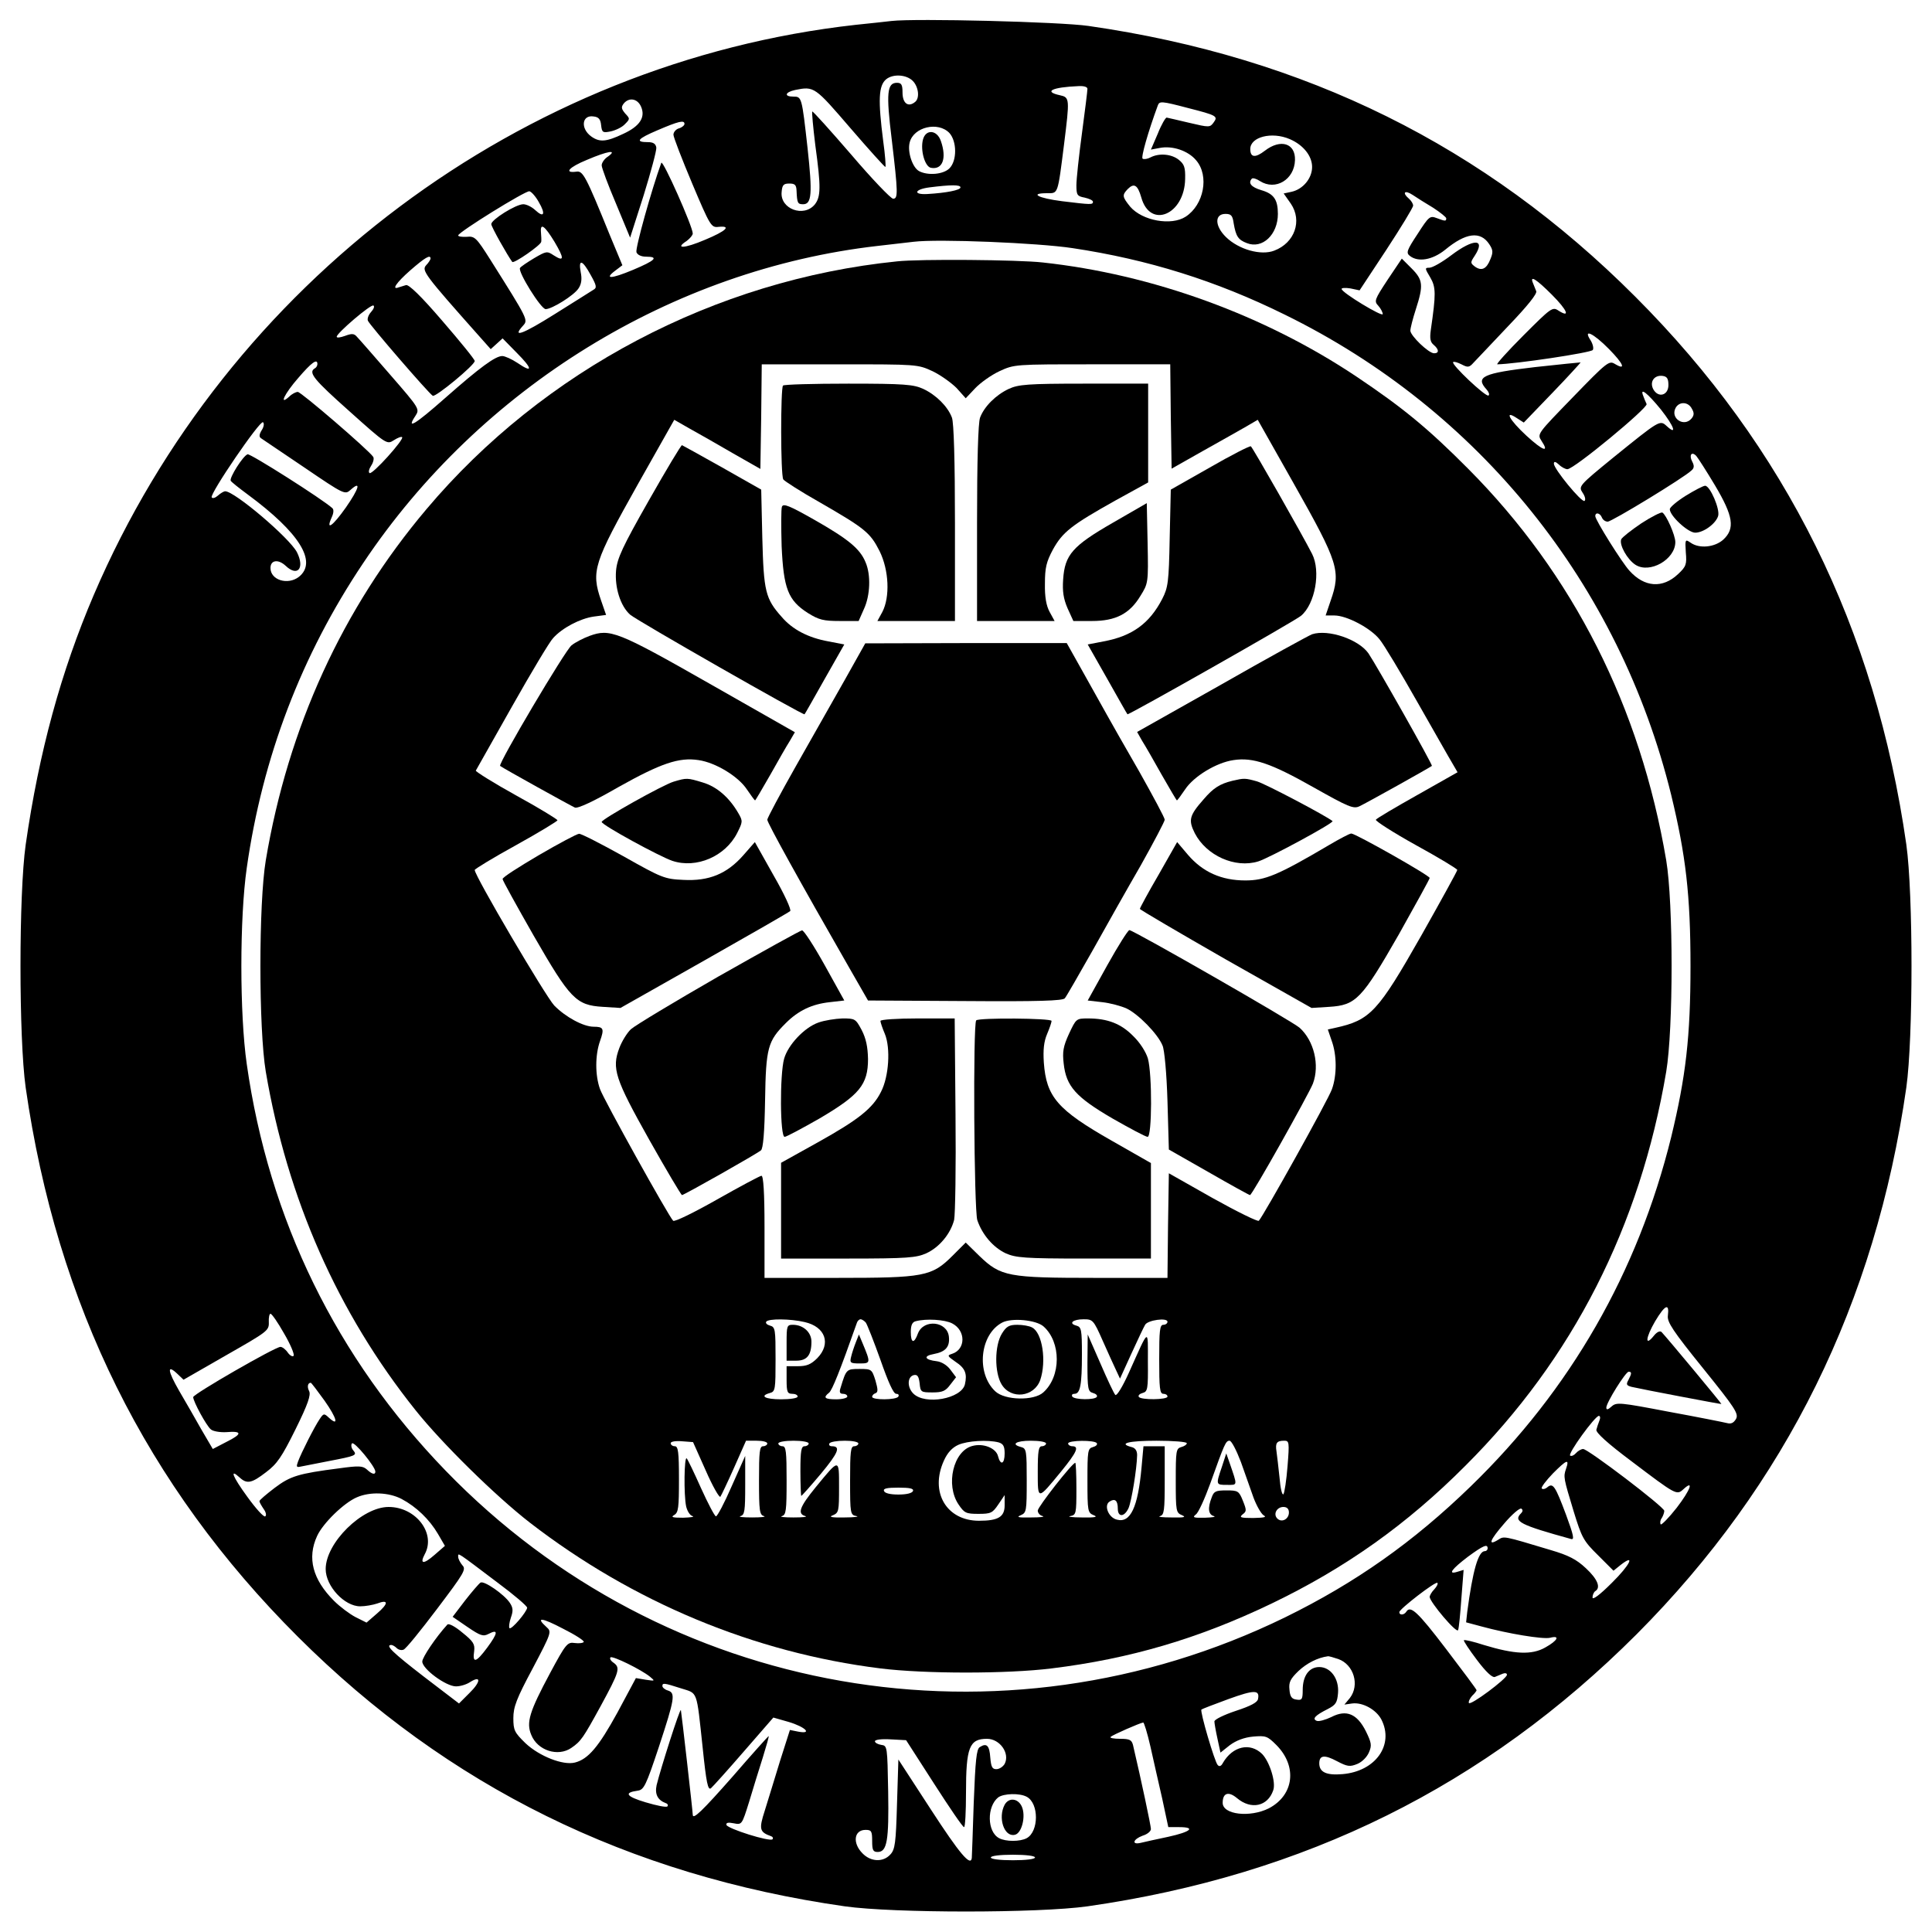 <?xml version="1.0" standalone="no"?>
<!DOCTYPE svg PUBLIC "-//W3C//DTD SVG 20010904//EN"
 "http://www.w3.org/TR/2001/REC-SVG-20010904/DTD/svg10.dtd">
<svg version="1.0" xmlns="http://www.w3.org/2000/svg"
 width="700pt" height="700pt" viewBox="0 0 700 700"
 preserveAspectRatio="xMidYMid meet">
<g transform="translate(0,700) scale(0.1,-0.1)"
fill="#000000" stroke="none">
<path d="M3230 6924 c-19 -2 -78 -9 -130 -14 -1209 -135 -2275 -933 -2760
-2065 -119 -278 -199 -571 -247 -906 -25 -178 -25 -700 0 -879 113 -788 437
-1442 986 -1990 543 -542 1198 -865 1982 -977 178 -25 700 -25 879 0 789 113
1440 436 1990 986 541 543 865 1200 977 1981 25 179 25 701 0 880 -112 784
-437 1440 -982 1985 -546 547 -1195 868 -1981 981 -103 15 -627 28 -714 18z
m77 -217 c21 -21 26 -62 9 -76 -25 -21 -46 -6 -46 34 0 28 -4 35 -20 35 -36 0
-40 -36 -19 -206 23 -194 23 -214 5 -214 -8 0 -77 72 -152 160 -76 88 -139
158 -141 156 -2 -2 3 -57 11 -122 21 -153 20 -187 -2 -215 -40 -48 -126 -16
-120 45 2 26 7 31 28 31 20 0 25 -5 26 -25 2 -46 4 -50 24 -50 31 0 34 38 16
203 -21 187 -21 187 -52 187 -34 0 -30 16 7 24 69 14 71 12 200 -138 68 -79
126 -143 127 -141 2 2 -1 44 -8 94 -19 149 -17 201 11 224 25 20 73 17 96 -6z
m633 -29 c0 -7 -9 -80 -20 -162 -11 -81 -20 -166 -20 -187 0 -36 3 -40 30 -45
17 -4 30 -10 30 -15 0 -11 -6 -11 -112 2 -87 11 -120 29 -54 29 40 0 38 -7 61
175 21 169 21 172 -15 180 -60 13 -29 29 68 33 20 1 32 -3 32 -10z m-1618 -63
c18 -39 -3 -72 -64 -100 -61 -29 -85 -31 -115 -10 -41 29 -35 80 8 73 18 -2
25 -10 27 -32 3 -26 6 -28 35 -22 18 4 41 15 51 26 19 19 19 20 1 39 -14 17
-15 23 -5 36 19 23 49 18 62 -10z m1981 -6 c106 -27 111 -30 94 -53 -13 -18
-16 -18 -88 -1 -41 10 -78 18 -82 19 -4 0 -19 -25 -32 -58 l-25 -58 32 6 c46
9 103 -10 132 -45 48 -56 28 -161 -38 -204 -52 -34 -157 -15 -201 36 -29 36
-30 42 -9 64 23 23 36 15 49 -30 32 -116 157 -63 159 67 1 41 -3 53 -23 69
-26 21 -71 25 -102 9 -11 -6 -24 -8 -29 -5 -7 4 20 98 55 193 6 16 13 16 108
-9z m-1823 -58 c0 -5 -9 -13 -20 -16 -11 -3 -20 -14 -20 -23 0 -9 31 -89 68
-177 65 -154 69 -160 95 -157 49 5 28 -15 -49 -47 -75 -32 -111 -33 -66 -4 12
9 22 21 22 27 0 25 -109 270 -114 256 -35 -96 -95 -311 -90 -324 4 -10 18 -16
35 -16 48 0 33 -14 -48 -48 -79 -33 -106 -34 -63 -2 l25 19 -45 108 c-88 217
-98 235 -122 231 -46 -6 -27 16 39 43 75 32 112 38 76 12 -13 -8 -23 -23 -23
-32 0 -9 23 -71 52 -139 l51 -123 49 153 c26 84 47 162 46 173 -2 14 -11 20
-30 20 -48 0 -39 12 34 43 77 33 98 38 98 23z m960 -33 c27 -30 28 -100 0
-128 -22 -22 -78 -27 -110 -10 -24 13 -43 70 -34 104 14 56 103 77 144 34z
m1233 -22 c49 -21 81 -61 81 -101 0 -41 -33 -81 -75 -90 l-28 -6 26 -37 c42
-62 14 -142 -60 -170 -48 -19 -129 4 -175 49 -41 40 -42 84 -2 84 21 0 26 -6
30 -35 8 -46 16 -59 48 -71 56 -22 112 31 112 106 0 52 -15 73 -60 86 -37 11
-49 26 -34 42 4 3 17 -1 29 -9 56 -36 125 5 127 76 2 61 -52 78 -109 34 -35
-27 -53 -25 -53 6 0 44 78 64 143 36z m-1193 -175 c0 -10 -52 -20 -120 -24
-53 -3 -47 17 7 24 79 10 113 10 113 0z m-1528 -53 c26 -44 19 -59 -13 -29
-13 12 -32 21 -43 21 -27 0 -116 -56 -116 -72 0 -10 59 -114 76 -137 6 -7 104
61 105 73 1 6 0 21 -1 34 -3 36 13 25 49 -34 36 -61 36 -74 -3 -49 -24 16 -27
15 -70 -10 -25 -15 -49 -31 -52 -36 -8 -14 76 -149 93 -149 23 0 103 50 119
75 11 16 13 35 8 59 -9 49 6 45 36 -10 22 -39 23 -47 10 -54 -8 -5 -71 -45
-140 -88 -116 -73 -157 -88 -115 -42 19 21 19 21 -119 240 -50 79 -56 85 -85
82 -17 -1 -31 1 -31 5 1 12 243 162 258 160 7 -1 23 -19 34 -39z m3241 -21
c26 -17 47 -34 47 -38 0 -11 -3 -11 -35 1 -24 9 -28 6 -69 -58 -39 -59 -42
-68 -28 -79 30 -24 82 -15 128 22 75 62 128 69 160 20 14 -21 14 -30 4 -54
-14 -36 -32 -44 -56 -27 -17 13 -17 15 -1 39 41 63 -3 64 -85 2 -33 -25 -68
-45 -79 -45 -17 0 -17 -2 3 -35 21 -36 21 -60 2 -191 -4 -30 -2 -43 10 -53 20
-17 21 -31 2 -31 -20 0 -86 64 -86 82 0 9 9 44 20 78 28 87 26 106 -16 148
l-35 35 -51 -76 c-48 -73 -50 -78 -34 -95 9 -10 16 -24 16 -30 0 -12 -149 78
-149 91 -1 4 14 5 32 2 l33 -7 97 147 c53 81 97 153 97 160 0 7 -7 18 -15 25
-26 22 -16 33 13 14 15 -10 48 -31 75 -47z m-1307 -146 c273 -41 520 -118 769
-241 704 -345 1212 -976 1400 -1740 53 -219 70 -363 70 -620 0 -257 -17 -401
-70 -620 -121 -490 -365 -915 -726 -1265 -208 -202 -418 -350 -673 -475 -1029
-502 -2247 -289 -3041 531 -396 409 -641 910 -721 1474 -26 181 -26 529 0 710
57 401 198 771 422 1105 425 636 1120 1064 1864 1149 52 6 111 13 130 15 89
11 451 -4 576 -23z m-2326 -38 c0 -3 -7 -15 -16 -24 -17 -19 -7 -33 194 -259
l40 -45 21 19 22 20 51 -52 c58 -58 60 -76 3 -37 -21 14 -46 25 -55 25 -25 0
-80 -40 -207 -152 -111 -98 -142 -116 -108 -65 16 25 16 26 -91 149 -59 68
-113 130 -121 138 -10 12 -19 12 -43 3 -17 -6 -30 -8 -30 -3 0 13 124 119 133
113 5 -3 1 -13 -9 -24 -9 -10 -14 -24 -11 -31 5 -14 220 -263 235 -272 10 -6
152 111 152 126 0 6 -53 71 -117 145 -78 91 -122 133 -132 130 -9 -3 -20 -6
-26 -8 -28 -11 -9 17 41 61 54 47 74 59 74 43z m4063 -131 c56 -56 68 -86 23
-57 -21 14 -27 9 -126 -90 -58 -58 -100 -105 -95 -105 65 1 340 42 346 52 4 6
0 22 -8 35 -29 44 10 26 67 -32 53 -54 63 -79 20 -53 -20 12 -29 5 -151 -121
-129 -133 -130 -133 -114 -158 30 -45 6 -37 -54 18 -62 57 -83 96 -35 64 l25
-16 104 108 c57 59 102 109 102 110 -1 0 -76 -7 -165 -17 -189 -22 -218 -35
-176 -81 8 -9 12 -19 7 -22 -10 -6 -136 113 -128 121 3 3 16 -1 30 -8 23 -12
28 -12 44 6 10 10 66 70 125 132 71 74 106 118 102 127 -3 8 -9 22 -12 30 -12
29 12 14 69 -43z m-4473 -251 c0 -6 -4 -13 -10 -16 -24 -15 -2 -41 126 -155
135 -121 136 -121 161 -105 14 9 27 14 30 11 8 -8 -108 -137 -118 -130 -5 3
-2 15 6 27 8 12 11 27 7 32 -17 25 -261 235 -273 235 -7 0 -21 -7 -31 -17 -39
-35 -17 11 33 68 48 56 69 71 69 50z m4895 -76 c0 -38 -37 -48 -55 -15 -14 27
4 52 34 48 16 -2 21 -10 21 -33z m-27 -89 c48 -61 60 -96 20 -59 -24 22 -26
20 -193 -115 -125 -102 -126 -104 -111 -127 9 -13 12 -26 7 -30 -11 -6 -111
116 -111 135 0 9 6 8 18 -3 10 -10 24 -17 31 -17 24 0 292 222 287 236 -4 8
-9 21 -12 29 -14 34 15 11 64 -49z m112 3 c9 -15 8 -24 -1 -35 -27 -33 -78 0
-58 38 13 24 46 23 59 -3z m-5182 -78 c-9 -15 -10 -24 -2 -29 6 -4 77 -52 157
-106 144 -98 147 -99 167 -81 40 36 31 5 -17 -64 -48 -68 -74 -86 -51 -35 7
15 8 28 2 33 -35 32 -298 199 -307 195 -17 -6 -67 -86 -61 -96 3 -5 31 -27 62
-50 187 -138 253 -244 185 -298 -40 -31 -103 -12 -103 32 0 29 28 33 55 8 43
-41 70 -9 41 49 -27 52 -226 221 -260 221 -5 0 -17 -7 -27 -16 -9 -8 -19 -11
-22 -6 -8 12 176 282 186 272 5 -4 3 -17 -5 -29z m5266 -200 c66 -111 73 -156
30 -196 -31 -28 -87 -34 -119 -11 -19 13 -20 12 -17 -35 4 -44 1 -52 -28 -79
-56 -53 -122 -48 -176 12 -27 29 -124 184 -124 198 0 15 17 12 24 -5 3 -8 12
-15 21 -15 15 0 276 159 303 185 11 9 11 18 3 33 -12 23 -2 38 15 20 6 -7 37
-55 68 -107z m-171 -3008 c-3 -23 18 -55 127 -190 117 -145 130 -165 120 -184
-9 -15 -18 -19 -33 -15 -12 3 -107 22 -211 41 -178 34 -189 35 -207 19 -13
-12 -19 -13 -19 -4 0 18 70 130 81 130 12 0 11 -7 -1 -30 -9 -16 -7 -20 12
-25 39 -9 323 -63 325 -62 1 2 -197 240 -217 261 -6 5 -17 0 -28 -14 -33 -41
-30 -7 5 53 36 60 52 67 46 20z m-5014 -64 c23 -39 38 -75 35 -81 -3 -5 -13 0
-21 11 -8 12 -20 21 -27 21 -19 0 -316 -171 -316 -182 0 -16 48 -104 64 -117
8 -7 33 -11 55 -10 59 5 60 -6 2 -35 l-50 -26 -41 70 c-22 39 -58 102 -81 141
-42 73 -45 98 -6 61 l22 -21 155 89 c149 85 155 89 154 119 -1 17 2 31 6 31 5
0 27 -32 49 -71z m147 -244 c45 -64 53 -96 15 -61 -17 16 -19 15 -33 -6 -19
-28 -66 -121 -78 -153 -7 -19 -6 -22 8 -19 9 2 55 11 102 20 99 19 105 21 90
39 -7 8 -9 19 -5 25 7 11 85 -84 85 -102 0 -12 -12 -10 -31 8 -15 13 -28 14
-100 4 -148 -19 -177 -28 -234 -71 -30 -23 -55 -44 -55 -48 0 -4 7 -16 15 -28
9 -12 11 -24 6 -27 -5 -4 -34 28 -65 71 -54 74 -65 104 -28 70 27 -25 44 -21
96 19 40 30 57 55 107 156 45 91 56 124 49 138 -8 15 -5 30 6 30 2 0 24 -29
50 -65z m4619 -72 c-4 -10 -9 -25 -11 -33 -3 -10 41 -50 128 -115 161 -122
163 -123 187 -101 40 37 26 -2 -24 -67 -29 -37 -56 -64 -58 -60 -3 5 -2 15 4
23 5 8 9 20 9 26 0 14 -276 224 -294 224 -7 0 -19 -7 -26 -15 -7 -8 -16 -12
-21 -9 -10 6 90 144 104 144 5 0 6 -8 2 -17z m-121 -175 c-10 -29 -9 -33 28
-155 29 -94 35 -106 88 -158 l56 -56 26 21 c55 43 34 0 -32 -65 -44 -44 -70
-63 -70 -53 0 9 5 20 10 23 21 13 8 44 -34 83 -34 32 -63 47 -128 66 -173 52
-168 51 -190 37 -39 -24 -30 -1 22 59 28 33 56 57 62 54 6 -4 6 -10 -1 -17
-29 -29 -4 -42 181 -93 13 -4 10 12 -18 88 -39 104 -47 116 -67 100 -8 -7 -17
-9 -21 -5 -3 4 15 28 41 55 50 50 60 54 47 16z m-4219 -109 c53 -28 101 -74
132 -127 l25 -43 -38 -33 c-40 -35 -54 -33 -35 3 41 75 -32 171 -131 171 -96
0 -228 -130 -228 -225 0 -62 68 -135 125 -135 19 0 46 5 61 10 42 16 43 1 0
-36 l-38 -33 -40 20 c-21 11 -56 37 -78 59 -77 77 -98 155 -61 235 21 46 97
120 144 140 48 21 116 18 162 -6z m3935 -179 c0 -5 -4 -10 -10 -10 -24 0 -44
-70 -64 -221 l-4 -37 56 -15 c95 -26 222 -47 248 -41 38 10 28 -10 -17 -35
-49 -28 -111 -25 -223 9 -37 12 -70 20 -72 17 -2 -2 19 -34 47 -71 33 -44 56
-65 65 -62 8 3 21 9 29 12 8 3 15 2 15 -4 0 -14 -134 -114 -138 -102 -2 5 4
17 12 26 9 8 16 18 16 20 0 3 -50 70 -111 150 -103 135 -129 159 -144 134 -8
-12 -25 -13 -25 -1 0 11 132 113 138 106 3 -3 -2 -13 -11 -23 -10 -10 -17 -23
-17 -28 1 -19 98 -134 103 -120 3 7 8 59 12 116 l8 102 -23 -7 c-36 -11 -20
10 39 55 56 41 71 47 71 30z m-3586 -125 c58 -43 106 -84 106 -90 -1 -15 -57
-81 -64 -74 -3 3 -1 20 5 38 9 25 8 36 -4 54 -20 30 -93 81 -106 73 -6 -4 -31
-33 -56 -65 l-45 -59 54 -37 c47 -32 57 -35 76 -25 36 19 35 4 -5 -50 -40 -54
-54 -58 -47 -12 3 25 -3 35 -43 67 -26 22 -49 34 -54 29 -42 -46 -91 -119 -91
-134 0 -27 86 -90 122 -90 16 0 39 7 52 16 40 25 38 0 -3 -40 l-38 -38 -127
97 c-114 88 -142 115 -118 115 4 0 13 -5 19 -11 7 -7 18 -9 25 -6 8 2 62 69
121 147 99 131 107 144 92 159 -8 10 -15 23 -15 31 0 15 -7 19 144 -95z m311
-214 c-2 -4 -17 -6 -32 -4 -27 4 -32 -1 -90 -109 -75 -140 -87 -179 -68 -224
23 -57 97 -80 145 -47 35 24 43 36 106 151 68 125 72 139 48 157 -11 7 -16 16
-12 20 7 7 111 -44 143 -70 19 -16 19 -16 -15 -11 l-36 6 -67 -125 c-68 -124
-106 -169 -154 -181 -43 -11 -129 23 -179 70 -40 39 -44 47 -44 91 0 40 11 70
70 180 69 131 69 133 50 150 -41 37 -18 35 60 -6 44 -22 78 -44 75 -48z m2734
-62 c56 -20 78 -94 42 -141 l-20 -24 28 4 c38 5 87 -22 106 -58 47 -92 -21
-188 -141 -198 -58 -5 -84 7 -84 39 0 30 19 32 64 8 38 -20 47 -21 74 -10 17
7 35 25 42 42 11 25 9 35 -11 76 -32 64 -71 80 -125 52 -21 -10 -45 -17 -53
-14 -18 7 -6 20 40 43 29 15 34 23 37 58 4 52 -27 94 -68 94 -37 0 -60 -32
-60 -83 0 -34 -3 -38 -22 -35 -18 2 -24 11 -26 36 -3 27 3 39 33 68 30 28 69
48 106 53 3 1 20 -4 38 -10z m-2382 -106 c62 -20 56 -2 79 -216 13 -126 19
-155 30 -146 7 6 61 66 119 133 l107 123 56 -16 c60 -18 87 -45 34 -35 l-30 6
-36 -113 c-19 -63 -44 -143 -55 -179 -22 -68 -19 -78 23 -93 6 -2 8 -7 5 -11
-10 -10 -162 38 -167 52 -2 8 6 10 26 6 30 -6 30 -6 56 77 14 46 36 119 50
162 13 42 23 77 21 77 -1 0 -60 -65 -129 -145 -111 -126 -146 -160 -146 -140
0 12 -41 371 -43 379 -3 9 -74 -214 -88 -272 -7 -33 4 -54 33 -65 7 -2 10 -8
6 -12 -4 -4 -39 3 -79 15 -70 21 -80 35 -29 42 23 3 30 17 77 158 58 176 61
196 33 205 -11 3 -20 11 -20 16 0 12 5 12 67 -8z m2091 -39 c-2 -12 -26 -25
-81 -43 -42 -14 -77 -31 -77 -38 0 -6 5 -35 11 -62 l11 -51 34 27 c23 17 52
28 84 31 46 4 52 2 84 -30 77 -77 65 -182 -27 -230 -68 -34 -167 -23 -167 20
0 36 21 43 52 17 51 -43 111 -30 131 28 11 29 -13 104 -40 132 -44 43 -107 28
-142 -32 -6 -12 -13 -15 -19 -8 -11 11 -65 195 -59 201 2 2 46 19 98 38 94 34
114 34 107 0z m-390 -171 c11 -49 30 -134 43 -190 l22 -103 39 0 c62 0 43 -17
-39 -35 -43 -9 -88 -19 -100 -22 -34 -8 -28 13 7 26 17 5 30 16 30 24 0 12
-35 177 -65 305 -5 18 -12 22 -47 22 -23 0 -38 3 -34 7 7 7 105 50 118 52 3 1
15 -38 26 -86z m-784 -135 c56 -87 104 -158 109 -158 4 0 7 56 7 124 0 165 12
196 76 196 47 0 84 -53 64 -91 -6 -10 -19 -19 -30 -19 -15 0 -19 8 -22 42 -3
44 -13 54 -38 38 -12 -7 -16 -47 -22 -202 -3 -106 -7 -196 -7 -200 -4 -32 -45
17 -147 174 l-119 183 -5 -162 c-4 -140 -7 -164 -24 -182 -26 -29 -71 -27
-101 4 -37 37 -31 85 11 85 21 0 24 -4 24 -40 0 -33 3 -40 20 -40 34 0 41 41
38 219 -3 164 -3 166 -25 169 -13 2 -23 8 -23 13 0 6 24 9 57 7 l56 -3 101
-157z m336 -48 c45 -24 44 -126 0 -150 -24 -13 -76 -13 -100 0 -44 23 -45 115
-3 148 20 14 77 16 103 2z m30 -220 c0 -6 -33 -10 -80 -10 -47 0 -80 4 -80 10
0 6 33 10 80 10 47 0 80 -4 80 -10z"/>
<path d="M3344 6494 c-10 -38 7 -98 29 -102 42 -8 58 34 36 97 -14 41 -55 44
-65 5z"/>
<path d="M3250 6053 c-659 -67 -1281 -395 -1705 -898 -304 -360 -501 -790
-582 -1272 -26 -155 -26 -611 0 -766 78 -459 260 -873 543 -1227 95 -119 289
-310 414 -407 373 -288 812 -471 1270 -528 161 -20 459 -20 620 0 285 35 532
108 795 234 269 129 493 288 705 501 389 388 632 866 727 1427 26 155 26 611
0 766 -94 555 -337 1036 -717 1418 -147 148 -239 223 -406 335 -334 223 -739
370 -1136 413 -89 10 -446 13 -528 4z m129 -398 c29 -14 68 -42 87 -61 l33
-37 34 36 c19 20 58 48 88 62 54 25 56 25 336 25 l283 0 2 -189 3 -189 115 65
c63 35 133 75 156 88 l41 24 131 -232 c162 -287 171 -316 133 -424 l-18 -53
32 0 c44 0 130 -45 163 -86 16 -19 77 -121 137 -227 60 -105 117 -206 128
-224 l18 -31 -145 -82 c-80 -45 -148 -85 -151 -90 -3 -4 62 -46 145 -92 82
-45 150 -86 150 -90 0 -4 -59 -111 -130 -237 -158 -278 -185 -307 -312 -335
l-27 -6 14 -41 c19 -52 19 -125 1 -175 -12 -36 -248 -459 -265 -477 -4 -4 -79
33 -167 82 l-159 90 -3 -189 -2 -190 -263 0 c-314 0 -341 5 -418 79 l-50 49
-48 -48 c-75 -75 -103 -80 -418 -80 l-263 0 0 185 c0 123 -4 185 -11 185 -5 0
-78 -39 -161 -86 -83 -47 -154 -82 -159 -77 -17 17 -252 440 -265 477 -18 50
-18 123 0 174 16 45 13 52 -23 52 -37 0 -102 35 -143 77 -31 33 -289 471 -288
491 1 4 68 45 150 90 83 46 150 87 150 90 -1 4 -68 45 -150 90 -83 46 -148 87
-146 90 2 4 61 108 131 232 70 124 137 236 149 248 33 37 98 71 147 78 l45 6
-18 52 c-37 107 -27 136 134 423 l131 232 56 -32 c31 -17 101 -57 156 -89
l100 -57 3 190 2 189 283 0 c280 0 282 0 336 -25z m-464 -3445 c76 -17 97 -79
46 -131 -23 -23 -39 -29 -70 -29 l-41 0 0 -50 c0 -43 3 -50 20 -50 11 0 20 -4
20 -10 0 -6 -27 -10 -60 -10 -58 0 -80 12 -40 23 19 5 20 14 20 122 0 108 -1
117 -20 122 -11 3 -17 9 -14 14 7 12 88 11 139 -1z m222 -2 c5 -7 29 -68 53
-135 28 -80 47 -123 57 -123 8 0 11 -4 8 -10 -8 -13 -95 -13 -95 -1 0 5 5 11
12 13 10 4 9 14 0 46 -13 41 -14 42 -58 42 -47 0 -48 -1 -68 -67 -6 -17 -3
-23 8 -23 9 0 16 -4 16 -10 0 -5 -18 -10 -40 -10 -42 0 -49 6 -26 24 11 9 39
78 101 254 2 6 8 12 13 12 5 0 14 -6 19 -12z m313 -3 c50 -26 49 -94 0 -110
-19 -6 -18 -8 12 -29 35 -23 43 -43 34 -82 -13 -52 -144 -76 -187 -33 -23 23
-22 62 3 67 12 2 17 -5 20 -30 3 -32 5 -33 47 -33 36 0 47 5 64 28 l21 27 -21
28 c-12 16 -32 28 -49 30 -44 5 -50 19 -11 26 43 8 59 26 55 63 -6 56 -91 65
-112 12 -14 -39 -26 -36 -26 5 0 24 5 36 18 39 38 10 105 6 132 -8z m331 -11
c64 -57 64 -181 -1 -239 -34 -31 -139 -29 -174 4 -70 66 -56 206 25 249 34 18
123 10 150 -14z m214 -51 c19 -43 41 -91 49 -108 l14 -30 41 90 c23 50 45 97
50 105 9 17 81 27 81 11 0 -6 -7 -11 -15 -11 -13 0 -15 -21 -15 -125 0 -104 2
-125 15 -125 8 0 15 -4 15 -10 0 -12 -97 -13 -104 -1 -3 5 3 11 14 14 18 5 20
13 19 114 0 122 6 126 -69 -41 -23 -51 -44 -85 -49 -80 -5 5 -29 56 -54 114
l-46 105 -1 -103 c0 -95 2 -104 20 -109 11 -3 17 -9 14 -14 -7 -12 -81 -11
-89 1 -3 6 0 10 8 10 21 0 27 32 27 143 0 90 -2 99 -20 104 -30 8 -13 23 26
23 33 0 36 -2 69 -77z m-1438 -471 c25 -57 49 -99 53 -95 3 4 26 52 50 106
l43 97 38 0 c22 0 39 -4 39 -10 0 -5 -7 -10 -15 -10 -13 0 -15 -20 -15 -124 0
-110 2 -125 18 -129 9 -3 -10 -5 -43 -5 -33 0 -52 2 -42 5 15 4 17 18 17 111
l0 107 -49 -110 c-26 -60 -52 -109 -57 -109 -5 1 -29 47 -54 102 -25 56 -48
104 -52 108 -9 9 -11 -131 -2 -174 4 -17 14 -33 23 -35 9 -3 -6 -5 -34 -6 -38
0 -46 2 -32 10 15 9 17 26 17 129 0 100 -3 120 -15 120 -8 0 -15 5 -15 11 0 6
17 9 41 7 l40 -3 46 -103z m373 98 c0 -5 -7 -10 -15 -10 -12 0 -15 -17 -15
-90 0 -49 2 -90 3 -90 2 0 34 36 71 80 64 77 73 100 40 100 -8 0 -12 5 -9 10
3 6 28 10 56 10 27 0 49 -4 49 -10 0 -5 -7 -10 -15 -10 -13 0 -15 -20 -15
-124 0 -121 1 -125 23 -129 12 -2 -7 -5 -43 -5 -48 -1 -59 2 -42 8 21 9 22 15
22 101 0 106 2 106 -85 0 -58 -71 -67 -96 -37 -104 9 -3 -10 -5 -43 -5 -33 0
-52 2 -42 5 15 4 17 19 17 129 0 104 -2 124 -15 124 -8 0 -15 5 -15 10 0 6 25
10 55 10 30 0 55 -4 55 -10z m688 4 c17 -5 22 -14 22 -40 0 -39 -15 -45 -24
-10 -7 29 -53 48 -93 37 -69 -18 -98 -141 -50 -212 21 -31 27 -34 72 -34 45 0
51 3 72 34 l23 34 0 -37 c0 -42 -23 -56 -93 -56 -118 0 -179 104 -127 218 13
29 30 47 52 57 34 15 107 19 146 9z m172 -4 c0 -5 -7 -10 -15 -10 -12 0 -15
-17 -15 -91 0 -106 -2 -106 85 0 57 70 66 91 40 91 -8 0 -15 5 -15 10 0 12 97
13 104 1 3 -5 -3 -11 -14 -14 -19 -5 -20 -14 -20 -121 0 -112 1 -117 23 -126
16 -6 5 -9 -43 -8 -36 0 -55 3 -42 5 21 4 22 9 22 99 0 52 -2 94 -4 94 -11 0
-136 -160 -136 -173 0 -9 8 -18 18 -20 9 -3 -10 -5 -43 -5 -45 -1 -54 1 -37 8
21 9 22 14 22 126 0 107 -1 116 -20 121 -39 10 -19 23 35 23 30 0 55 -4 55
-10z m510 1 c0 -5 -9 -11 -20 -14 -19 -5 -20 -14 -20 -121 0 -112 1 -117 23
-126 16 -7 7 -9 -38 -8 -33 0 -52 2 -42 5 15 4 17 19 17 129 l0 124 -39 0 -38
0 -7 -77 c-13 -144 -40 -202 -89 -189 -31 7 -49 53 -26 66 19 12 29 3 29 -26
0 -32 24 -31 39 2 11 26 30 142 31 192 0 16 -7 26 -20 29 -50 13 -11 23 90 23
61 0 110 -4 110 -9z m196 -68 c15 -43 36 -102 46 -130 11 -29 27 -57 36 -63
13 -7 3 -9 -37 -10 -46 0 -52 2 -39 13 15 11 15 15 1 50 -14 35 -18 37 -59 37
-39 0 -46 -3 -54 -26 -15 -38 -12 -62 8 -67 9 -3 -5 -5 -32 -6 -42 -1 -47 1
-33 12 9 6 32 57 52 112 52 145 56 155 70 155 7 0 25 -35 41 -77z m169 -15
c-4 -51 -11 -97 -15 -102 -5 -4 -11 23 -14 60 -4 38 -9 81 -11 95 -5 31 1 39
28 39 18 0 19 -5 12 -92z m-1357 -90 c-3 -8 -23 -13 -53 -13 -30 0 -50 5 -52
13 -4 9 11 12 52 12 41 0 56 -3 53 -12z m1362 -78 c0 -24 -26 -38 -42 -22 -16
16 -2 42 22 42 13 0 20 -7 20 -20z"/>
<path d="M2837 5603 c-9 -9 -9 -325 1 -340 4 -6 63 -44 132 -83 165 -95 183
-110 217 -177 34 -69 38 -166 10 -220 l-18 -33 141 0 140 0 0 354 c0 226 -4
365 -11 383 -15 40 -57 82 -104 104 -35 16 -68 19 -271 19 -127 0 -234 -3
-237 -7z"/>
<path d="M3655 5591 c-47 -22 -89 -64 -104 -104 -7 -18 -11 -157 -11 -383 l0
-354 140 0 141 0 -18 33 c-12 22 -18 54 -17 102 0 58 5 79 29 124 35 63 66 88
227 178 l118 65 0 179 0 179 -232 0 c-205 0 -238 -3 -273 -19z"/>
<path d="M2351 5187 c-96 -169 -115 -210 -119 -255 -5 -61 16 -128 51 -159 22
-20 628 -366 632 -361 2 2 34 59 73 128 l71 125 -57 11 c-73 13 -131 43 -170
89 -59 66 -65 93 -70 286 l-4 175 -141 80 c-77 43 -143 80 -146 81 -3 1 -57
-89 -120 -200z"/>
<path d="M4383 5306 l-141 -80 -4 -176 c-3 -160 -6 -179 -27 -220 -46 -89
-109 -135 -213 -154 l-57 -11 71 -125 c39 -69 71 -126 73 -128 3 -4 607 338
629 357 51 43 72 161 40 224 -34 67 -216 387 -222 390 -4 2 -71 -32 -149 -77z"/>
<path d="M2833 5164 c-3 -9 -3 -73 -1 -143 7 -153 23 -196 95 -242 40 -25 57
-29 115 -29 l69 0 19 43 c23 49 26 124 6 170 -20 49 -63 84 -186 154 -90 51
-112 60 -117 47z"/>
<path d="M4032 5106 c-146 -84 -174 -116 -180 -205 -3 -44 1 -70 16 -105 l21
-46 68 0 c85 0 136 26 175 91 28 45 29 47 26 191 l-3 145 -123 -71z"/>
<path d="M2136 4696 c-22 -8 -51 -23 -65 -34 -22 -16 -267 -430 -259 -437 8
-7 257 -145 271 -151 11 -4 69 23 159 75 152 85 218 108 289 97 62 -9 144 -59
175 -106 15 -22 28 -40 30 -40 1 0 26 42 55 93 28 50 60 106 71 123 l18 31
-311 177 c-332 189 -359 199 -433 172z"/>
<path d="M4754 4702 c-11 -4 -159 -85 -327 -181 l-307 -173 18 -32 c11 -17 43
-73 71 -123 29 -51 54 -93 55 -93 2 0 15 18 30 40 31 47 113 97 175 106 71 11
137 -12 289 -98 128 -72 146 -80 168 -69 22 10 255 140 262 146 4 3 -202 367
-230 408 -36 51 -146 88 -204 69z"/>
<path d="M3061 4537 c-41 -72 -121 -214 -178 -314 -56 -99 -103 -187 -103
-193 0 -11 116 -221 299 -540 l66 -115 352 -2 c265 -2 354 1 361 10 6 7 50 84
100 172 49 88 128 228 176 311 47 84 86 158 86 164 0 7 -42 85 -92 174 -51 88
-104 182 -118 207 -14 25 -52 93 -85 152 l-60 107 -365 0 -365 -1 -74 -132z"/>
<path d="M2441 4168 c-38 -11 -261 -136 -261 -146 0 -11 209 -125 256 -141 87
-29 192 16 235 101 20 40 21 43 4 72 -33 57 -78 96 -129 111 -56 17 -58 17
-105 3z"/>
<path d="M4465 4171 c-45 -11 -69 -26 -104 -67 -52 -59 -56 -75 -32 -123 42
-81 146 -128 230 -102 37 11 276 140 269 146 -23 19 -245 136 -274 144 -43 12
-46 12 -89 2z"/>
<path d="M1953 3902 c-73 -43 -133 -81 -132 -87 0 -5 51 -97 112 -204 133
-231 154 -253 251 -259 l64 -4 304 172 c166 94 307 175 311 179 5 5 -22 63
-60 129 l-68 121 -42 -48 c-59 -67 -124 -94 -217 -89 -68 3 -78 7 -218 86 -81
45 -153 82 -160 81 -7 0 -73 -35 -145 -77z"/>
<path d="M4815 3938 c-185 -109 -231 -128 -303 -128 -86 0 -154 30 -208 93
l-39 46 -67 -118 c-38 -65 -68 -121 -68 -124 0 -3 140 -85 311 -183 l311 -176
64 4 c97 6 118 28 252 262 61 109 112 201 112 205 0 9 -269 161 -284 161 -6 0
-42 -19 -81 -42z"/>
<path d="M2603 3462 c-160 -92 -303 -178 -317 -191 -14 -13 -33 -44 -42 -68
-28 -74 -16 -111 108 -332 62 -110 116 -201 119 -201 7 0 269 148 286 162 8 6
13 64 15 181 3 192 10 215 75 280 45 45 94 69 160 76 l52 6 -71 128 c-39 70
-76 127 -82 126 -6 0 -142 -76 -303 -167z"/>
<path d="M4012 3503 l-71 -128 52 -6 c29 -3 69 -14 89 -23 42 -20 113 -92 130
-134 7 -15 15 -101 18 -202 l5 -175 144 -82 c80 -46 147 -83 150 -83 8 0 212
364 228 404 25 67 4 155 -48 202 -25 23 -603 354 -617 354 -5 0 -41 -57 -80
-127z"/>
<path d="M2965 3295 c-51 -18 -110 -81 -124 -131 -16 -57 -15 -284 2 -283 6 0
64 31 127 67 144 85 175 122 175 215 -1 44 -7 74 -23 105 -22 41 -24 42 -70
42 -26 -1 -65 -7 -87 -15z"/>
<path d="M3190 3301 c0 -5 7 -26 16 -47 21 -51 15 -154 -14 -210 -30 -60 -82
-101 -229 -183 l-133 -74 0 -174 0 -173 243 0 c215 0 247 3 283 19 48 22 88
71 101 121 4 19 7 191 5 383 l-3 347 -134 0 c-74 0 -135 -4 -135 -9z"/>
<path d="M3537 3303 c-12 -12 -8 -687 4 -724 18 -53 58 -99 103 -120 36 -16
68 -19 284 -19 l242 0 0 173 0 173 -142 81 c-197 112 -237 159 -246 283 -3 46
0 76 12 104 9 21 16 42 16 47 0 10 -263 12 -273 2z"/>
<path d="M3873 3254 c-21 -46 -24 -65 -19 -108 9 -82 44 -121 176 -198 63 -36
121 -67 128 -67 16 -1 17 226 1 284 -7 23 -28 57 -53 81 -44 45 -93 64 -164
64 -43 0 -43 -1 -69 -56z"/>
<path d="M2850 2135 l0 -65 35 0 c39 0 55 20 55 69 0 34 -30 61 -67 61 -22 0
-23 -4 -23 -65z"/>
<path d="M3101 2137 c-6 -15 -14 -39 -17 -52 -6 -23 -3 -25 31 -25 40 0 40 2
10 74 l-13 31 -11 -28z"/>
<path d="M3630 2168 c-27 -44 -27 -141 -1 -184 34 -56 118 -46 140 16 23 68 8
170 -29 190 -10 6 -35 10 -54 10 -30 0 -40 -6 -56 -32z"/>
<path d="M4427 1685 c-22 -65 -22 -65 19 -65 39 0 38 -5 9 80 l-12 34 -16 -49z"/>
<path d="M6108 5204 c-32 -20 -58 -42 -58 -49 0 -24 66 -85 92 -85 30 0 74 32
83 60 8 24 -29 110 -47 110 -7 0 -39 -17 -70 -36z"/>
<path d="M5947 5104 c-37 -25 -70 -51 -73 -58 -8 -20 22 -73 51 -92 52 -34
145 19 145 82 0 25 -33 99 -47 107 -5 2 -39 -15 -76 -39z"/>
<path d="M3640 461 c-25 -47 -2 -117 36 -109 26 4 42 68 26 103 -14 30 -47 33
-62 6z"/>
</g>
</svg>
